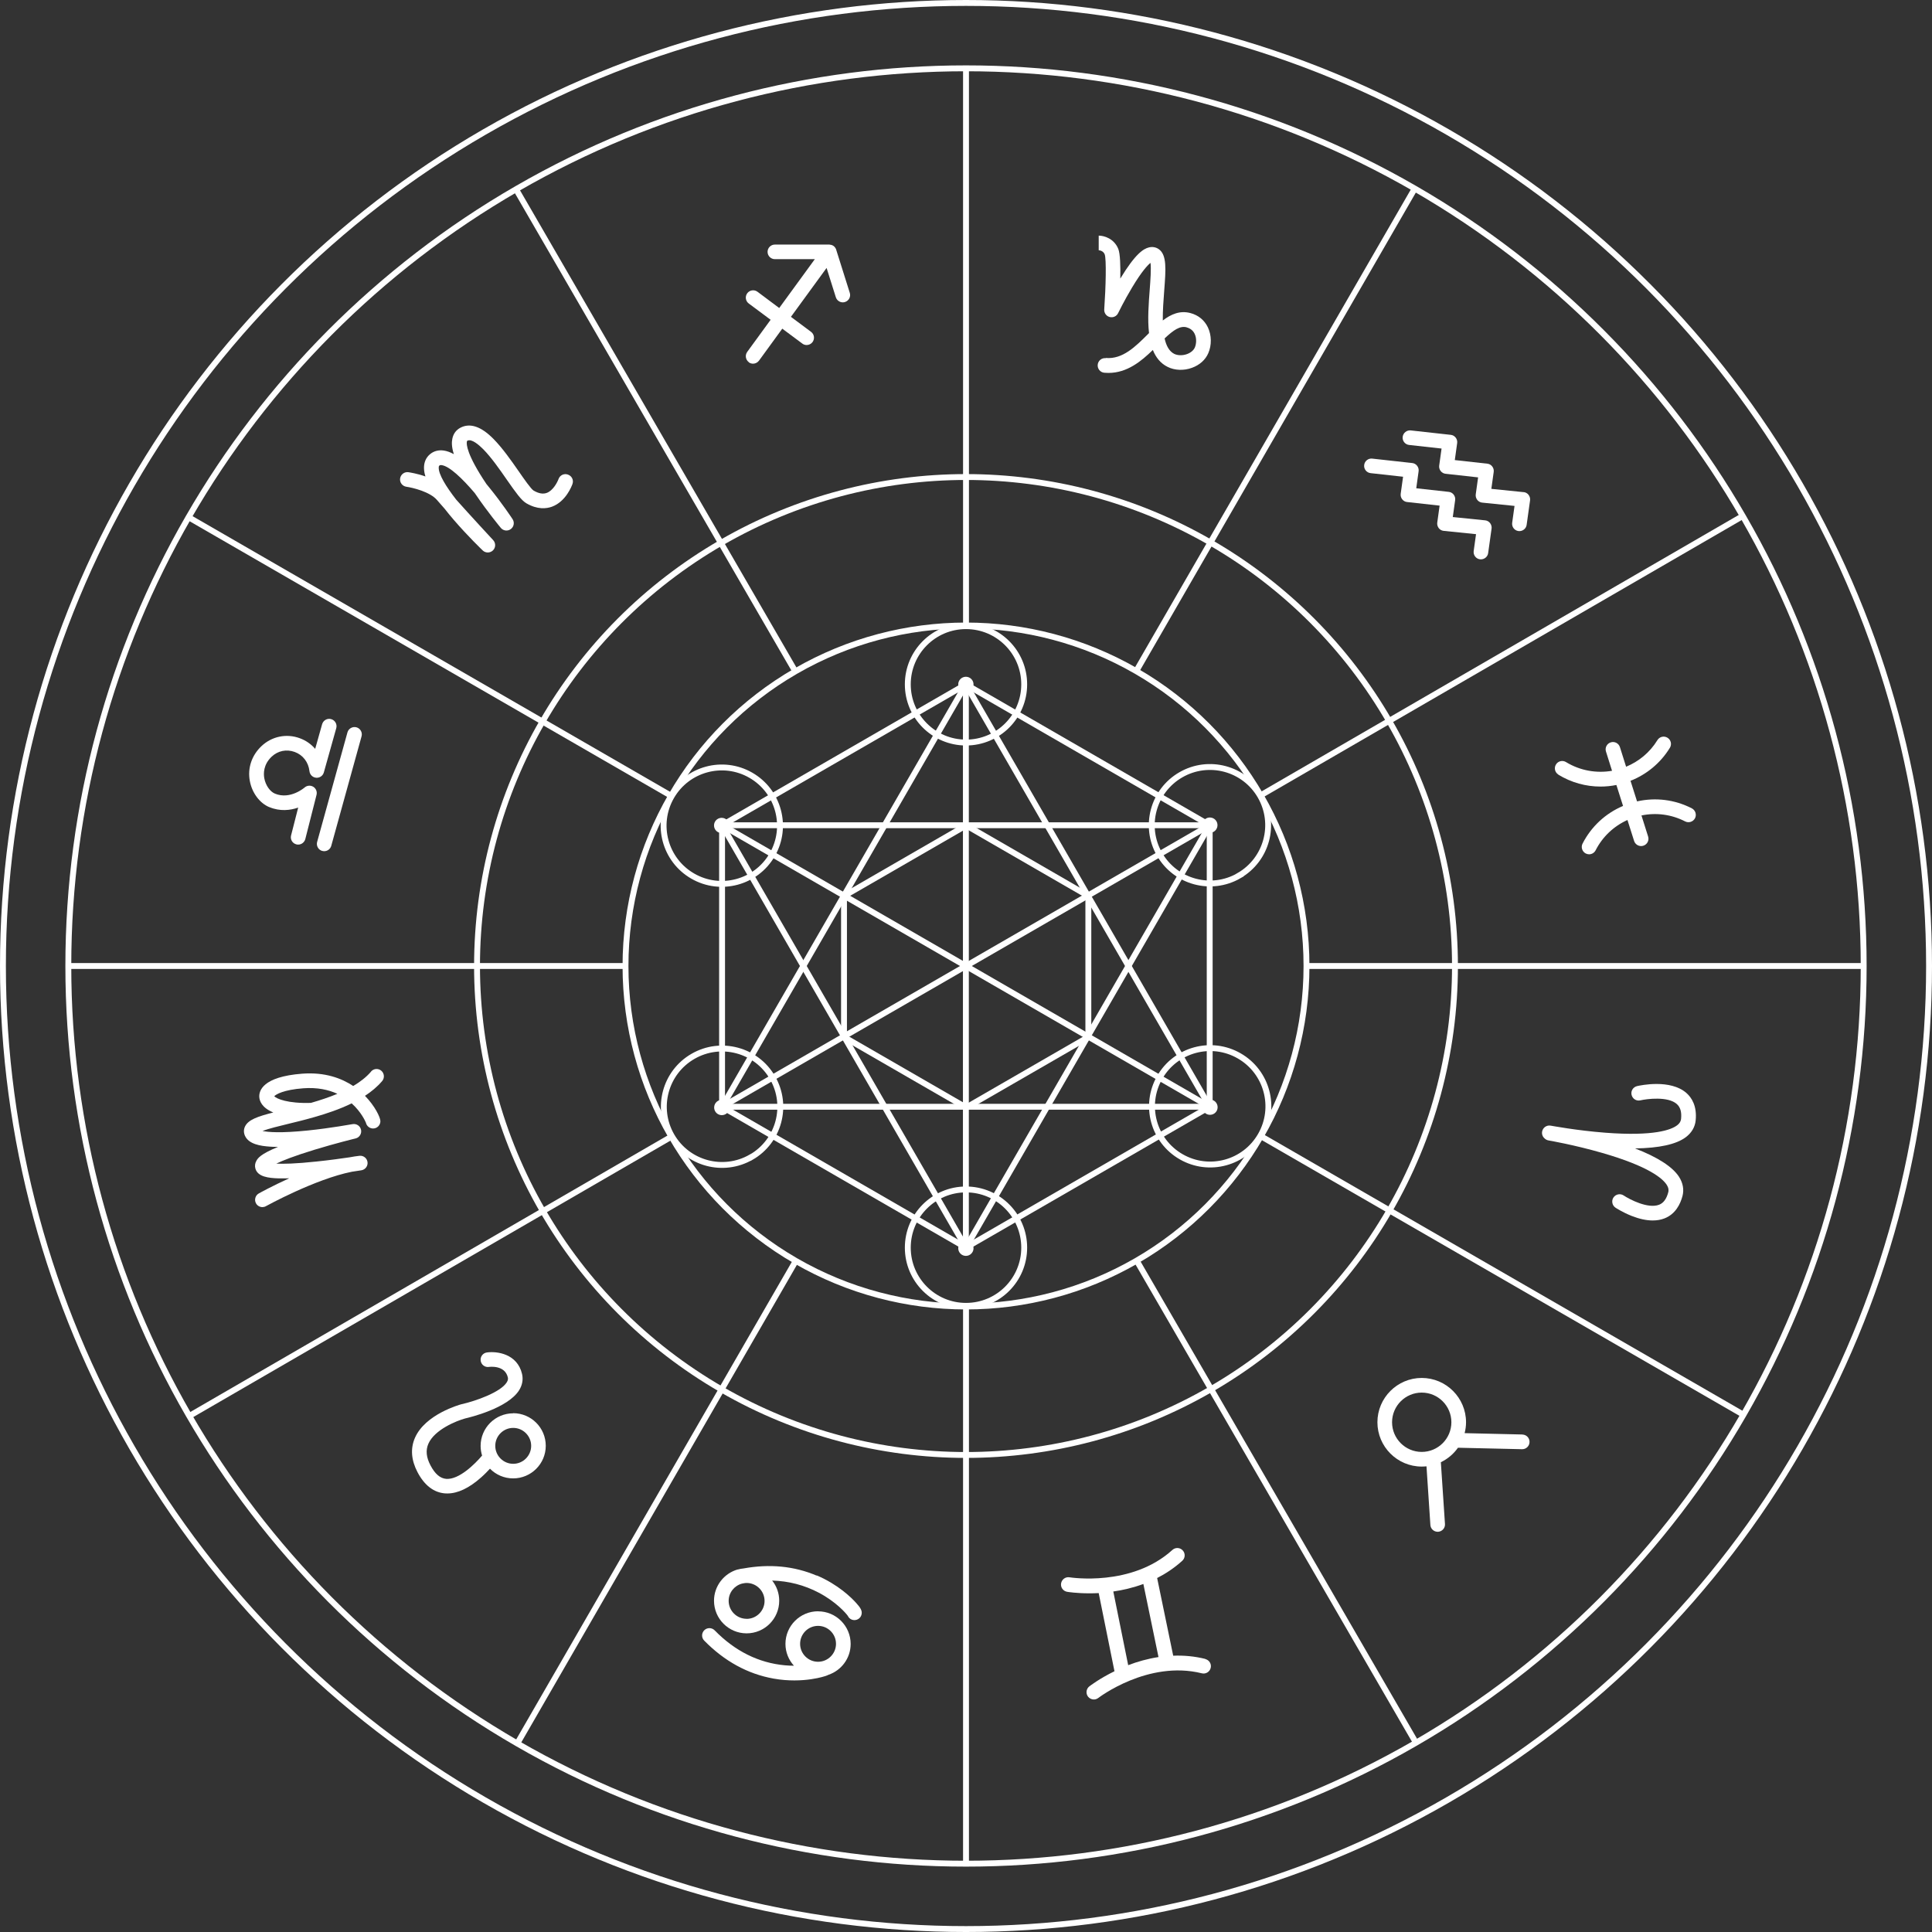 <?xml version="1.0" encoding="UTF-8"?>
<svg xmlns="http://www.w3.org/2000/svg" viewBox="0 0 328.3 328.3">
  <rect x="0" y="0" width="328.3" height="328.3" fill="#333333" stroke="none"/>
  <defs>
    <style>
      .cls-1 {
        fill: none;
        stroke: #fff;
        stroke-miterlimit: 10;
      }

      .cls-2 {
        isolation: isolate;
      }

      .cls-3 {
        fill: #fff;
      }

      .cls-4 {
        mix-blend-mode: overlay;
      }
    </style>
  </defs>
  <g class="cls-2">
    <g id="Layer_2">
      <g id="BACKGROUND_2">
        <g class="cls-4">
          <g>
            <g>
              <path class="cls-3" d="M258.91,83.63l-5.49-.56.4-2.87c.05-.33-.04-.67-.25-.94-.21-.27-.51-.44-.85-.47l-5.51-.61.4-2.88c.05-.33-.04-.67-.25-.94-.21-.27-.51-.44-.85-.47l-6.78-.75c-.68-.08-1.3.42-1.38,1.1-.08.68.42,1.3,1.1,1.37l5.51.61-.4,2.88c-.05.33.04.67.25.94.21.27.51.44.85.47l5.51.61-.4,2.88c-.05.33.05.67.25.94.21.27.52.44.85.47l5.49.56-.4,2.87c-.09.68.38,1.31,1.06,1.4.06,0,.12.01.17.01.61,0,1.15-.45,1.23-1.07l.58-4.15c.05-.33-.05-.67-.25-.94-.21-.27-.52-.44-.85-.47Z"/>
              <path class="cls-3" d="M238.02,83.9c-.05.33.04.67.25.94.21.27.51.44.85.47l5.51.61-.4,2.88c-.05.33.05.67.25.94s.52.44.85.47l5.49.56-.4,2.87c-.09.68.38,1.31,1.06,1.4.06,0,.12.01.17.01.61,0,1.15-.45,1.23-1.07l.58-4.15c.05-.33-.05-.67-.25-.94-.21-.27-.52-.44-.85-.47l-5.49-.56.4-2.87c.05-.33-.04-.67-.25-.94s-.51-.44-.85-.47l-5.51-.61.4-2.88c.05-.33-.04-.67-.25-.94-.21-.27-.51-.44-.85-.47l-6.78-.75c-.68-.08-1.3.42-1.37,1.1-.08.68.42,1.3,1.1,1.37l5.51.61-.4,2.88Z"/>
              <path class="cls-3" d="M264.79,131.63c2.24,1.37,4.73,2.03,7.18,2.03.91,0,1.81-.09,2.7-.27l1.13,3.56c-2.97,1.26-5.39,3.49-6.88,6.4-.31.61-.07,1.36.54,1.68.18.09.38.14.57.14.45,0,.89-.25,1.11-.68,1.18-2.31,3.08-4.1,5.41-5.15l1.13,3.56c.17.53.66.87,1.19.87.12,0,.25-.02.38-.06.66-.21,1.02-.91.81-1.56l-1.13-3.58c2.51-.52,5.1-.18,7.42,1.01.61.31,1.36.07,1.68-.54.31-.61.07-1.36-.54-1.68-2.91-1.49-6.17-1.89-9.31-1.18l-1.11-3.5c2.69-1.06,5.07-2.97,6.69-5.61.36-.59.18-1.35-.41-1.71-.59-.36-1.35-.18-1.71.41-1.3,2.12-3.19,3.64-5.32,4.52l-1.05-3.33c-.21-.66-.91-1.02-1.56-.81-.66.21-1.02.91-.81,1.56l1.03,3.27c-2.61.45-5.39,0-7.82-1.48-.59-.36-1.35-.18-1.71.41-.36.59-.18,1.35.41,1.71Z"/>
              <path class="cls-3" d="M286.58,185.74c-2.73-2.41-7.83-1.31-8.4-1.18-.67.16-1.09.82-.93,1.49.16.67.82,1.09,1.49.93,1.13-.26,4.68-.71,6.19.62.61.54.85,1.36.73,2.53-.03.27-.13.68-.7,1.11-.99.74-3.88,1.87-12.16,1.24-4.88-.37-9.24-1.2-9.29-1.2-.68-.13-1.33.32-1.46.99-.08.44.07.86.38,1.14.18.19.42.33.7.38.04,0,4.42.76,9.12,2.12,7.99,2.3,10.3,4.38,10.96,5.41.39.6.34,1.02.27,1.29-.3,1.13-.81,1.82-1.56,2.11-1.88.72-4.98-.89-6.02-1.58-.57-.38-1.35-.22-1.73.35-.38.57-.22,1.35.35,1.73.05.03,1.19.78,2.72,1.39,1.32.52,2.52.78,3.6.78.71,0,1.37-.11,1.97-.34,1.92-.73,2.74-2.48,3.09-3.81.29-1.1.08-2.23-.59-3.27-1.11-1.71-3.62-3.33-7.47-4.82,4.09-.06,6.99-.69,8.61-1.9.99-.74,1.58-1.73,1.69-2.86.25-2.48-.71-3.9-1.56-4.65Z"/>
              <path class="cls-3" d="M258.7,243.76l-9.82-.23c.15-.59.24-1.21.24-1.85,0-4.15-3.38-7.53-7.53-7.53s-7.53,3.38-7.53,7.53,3.38,7.53,7.53,7.53c.27,0,.54-.02.81-.04l.66,9.96c.04.66.59,1.16,1.24,1.16.03,0,.06,0,.08,0,.69-.05,1.21-.64,1.16-1.32l-.7-10.5c1.17-.56,2.17-1.41,2.91-2.46l10.89.25s.02,0,.03,0c.67,0,1.23-.54,1.24-1.22.02-.69-.53-1.26-1.22-1.27ZM241.59,246.72c-2.78,0-5.04-2.26-5.04-5.04s2.26-5.04,5.04-5.04,5.04,2.26,5.04,5.04-2.26,5.04-5.04,5.04Z"/>
              <path class="cls-3" d="M204.83,281.9c-1.88-.47-3.72-.62-5.47-.55l-2.73-13.2c1.47-.75,2.92-1.71,4.27-2.93.51-.46.55-1.25.08-1.76-.46-.51-1.25-.55-1.76-.08-6.95,6.31-17.31,4.67-17.47,4.65-.68-.12-1.32.34-1.44,1.02-.12.68.34,1.32,1.02,1.44.16.03,1.62.26,3.77.26.5,0,1.03-.01,1.6-.04l2.68,13.28c-2.52,1.23-4.11,2.45-4.27,2.57-.54.42-.64,1.2-.22,1.75.25.31.61.48.98.48.27,0,.54-.09.76-.26.08-.06,8.45-6.46,17.59-4.19.67.17,1.34-.24,1.51-.91.17-.67-.24-1.34-.91-1.51ZM189.18,270.44c1.61-.23,3.35-.63,5.11-1.28l2.57,12.42c-1.88.29-3.62.79-5.15,1.38l-2.53-12.52Z"/>
              <path class="cls-3" d="M87.21,240.16c-3.05,0-5.54,2.48-5.54,5.54,0,.57.09,1.12.25,1.64-1.24,1.47-3.93,4.12-6.09,3.96-1.03-.08-1.91-.83-2.67-2.28-.73-1.37-.85-2.58-.37-3.68,1.05-2.42,4.83-3.92,6.23-4.3.86-.2,7.28-1.74,9.2-4.81.54-.87.71-1.82.49-2.76-.81-3.43-4.26-3.89-5.97-3.65-.68.09-1.16.72-1.06,1.4.09.68.72,1.16,1.4,1.06.11-.02,2.71-.35,3.21,1.76.05.19.07.47-.18.86-1.05,1.68-5.26,3.17-7.66,3.71-.02,0-.03,0-.05.01-.25.07-6.13,1.68-7.89,5.71-.79,1.82-.64,3.78.44,5.84,1.18,2.24,2.76,3.45,4.68,3.6.13.01.26.01.39.01,1.77,0,3.69-.91,5.72-2.71.59-.52,1.1-1.05,1.52-1.5,1,1.02,2.4,1.65,3.94,1.65,3.05,0,5.54-2.48,5.54-5.54s-2.48-5.54-5.54-5.54ZM87.21,248.74c-1.68,0-3.05-1.37-3.05-3.05s1.37-3.05,3.05-3.05,3.05,1.37,3.05,3.05-1.37,3.05-3.05,3.05Z"/>
              <path class="cls-3" d="M139.01,273.8c-3.05,0-5.54,2.48-5.54,5.54,0,1.43.55,2.73,1.44,3.71-.49,0-1-.02-1.54-.07-4.46-.41-8.48-2.41-11.93-5.94-.48-.49-1.27-.5-1.76-.02-.49.48-.5,1.27-.02,1.76,3.43,3.5,7.4,5.68,11.8,6.46,1.27.23,2.46.31,3.53.31,2.19,0,3.86-.36,4.63-.56.47-.12.86-.24,1.17-.4,2.18-.74,3.76-2.81,3.76-5.24,0-3.05-2.48-5.54-5.54-5.54ZM139.01,282.38c-1.68,0-3.05-1.37-3.05-3.05s1.37-3.05,3.05-3.05,3.05,1.37,3.05,3.05-1.37,3.05-3.05,3.05Z"/>
              <path class="cls-3" d="M138.77,267.74c-3.83-1.63-8-2.02-12.41-1.22-.33.03-.66.09-.97.18,0,0-.02,0-.03,0,0,0-.02,0-.03,0-2.3.67-4,2.8-4,5.31,0,3.05,2.48,5.54,5.54,5.54s5.54-2.48,5.54-5.54c0-1.3-.45-2.49-1.2-3.43,2.82.08,5.47.77,7.94,2.07,2.92,1.54,4.59,3.47,4.91,3.92.14.31.4.56.74.67.13.04.26.06.39.06.52,0,1.01-.33,1.18-.85.24-.73-.2-1.3-.9-2.08-.8-.89-3.05-3.12-6.7-4.67ZM126.87,275.08c-1.68,0-3.05-1.37-3.05-3.05,0-1.4.96-2.58,2.26-2.93.12-.03.24-.05.36-.07.14-.02.28-.04.43-.04,1.68,0,3.05,1.37,3.05,3.05s-1.37,3.05-3.05,3.05ZM143.95,274.07c0-.11.02-.24.06-.37-.04.12-.06.25-.06.37Z"/>
              <path class="cls-3" d="M63.06,182.09c-.81.94-1.85,1.75-3.04,2.45-1.96-1.3-4.79-2.39-8.69-2.09-6.74.52-7.33,2.94-7.27,3.96.04.65.41,1.82,2.38,2.63-2.7.69-4.25,1.24-4.8,2.37-.25.51-.25,1.08-.01,1.6.65,1.43,2.64,1.73,4.29,1.84.41.03.85.04,1.32.04-3.02,1.24-3.43,1.94-3.66,2.34-.25.43-.31.91-.18,1.35.4,1.38,2.17,1.61,4.01,1.66.51.01,1.09,0,1.72-.01-2.86,1.3-4.96,2.46-5.14,2.56-.6.33-.82,1.09-.49,1.69.23.41.65.64,1.09.64.2,0,.41-.05.6-.16.09-.05,8.37-4.61,14.6-5.85.99-.15,1.61-.25,1.63-.25.66-.11,1.12-.73,1.03-1.39-.09-.67-.69-1.14-1.36-1.07-.55.06-1.12.15-1.7.26-1.36.2-3.43.49-5.57.71-3.64.39-5.71.42-6.87.36,1.05-.51,2.97-1.28,6.46-2.35,3.57-1.09,6.99-1.93,7.02-1.93.65-.16,1.06-.81.92-1.47-.14-.66-.78-1.08-1.44-.96-.04,0-3.71.68-7.61,1.08-4.58.47-6.73.29-7.7.08,1.06-.4,2.9-.85,4.35-1.2,1.36-.33,2.85-.69,4.37-1.13,0,0,0,0,.01,0,2.16-.61,4.4-1.37,6.43-2.36,1.64,1.48,2.33,3.07,2.42,3.29.12.56.62.98,1.22.98.69,0,1.24-.56,1.24-1.24,0-.62-.9-2.55-2.62-4.31,1.1-.72,2.1-1.55,2.91-2.5.45-.52.39-1.31-.13-1.76-.52-.45-1.31-.39-1.76.14ZM52.84,187.41c-3.95.13-5.84-.7-6.24-1.13.3-.32,1.59-1.1,4.93-1.35,2.39-.18,4.3.25,5.8.94-1.44.6-2.97,1.1-4.49,1.54Z"/>
              <path class="cls-3" d="M45.77,137.15c1.83.76,3.55.55,4.9.08l-1.21,4.74c-.17.67.23,1.34.9,1.51.1.03.21.04.31.04.56,0,1.06-.38,1.21-.94l1.91-7.52c.13-.53-.09-1.08-.56-1.37-.47-.28-1.06-.23-1.47.13-.02.02-2.45,2.12-5.04,1.04-.85-.35-1.59-1.43-1.81-2.62-.14-.78-.17-2.3,1.24-3.65,1.07-1.02,2.54-1.32,3.93-.81,1.4.51,2.34,1.74,2.51,3.28.07.59.54,1.05,1.14,1.1.59.05,1.14-.33,1.3-.9l2.11-7.52c.19-.66-.2-1.35-.86-1.54-.66-.19-1.35.2-1.54.86l-1.18,4.19c-.69-.8-1.58-1.43-2.63-1.81-2.26-.83-4.75-.31-6.5,1.35-1.66,1.57-2.38,3.73-1.98,5.9.37,2.03,1.67,3.78,3.3,4.46Z"/>
              <path class="cls-3" d="M54.76,144.59c.11.03.22.05.33.05.55,0,1.05-.36,1.2-.91l5.15-18.61c.18-.66-.21-1.35-.87-1.53-.66-.18-1.35.21-1.53.87l-5.15,18.61c-.18.66.21,1.35.87,1.53Z"/>
              <path class="cls-3" d="M96.5,80.64c-.65-.23-1.36.11-1.59.76-.19.52-.91,1.96-2.01,2.36-.64.23-1.37.1-2.23-.4-.44-.27-1.64-1.99-2.51-3.25-1.3-1.87-2.78-3.98-4.31-5.53-2.1-2.13-3.99-2.76-5.63-1.89-.73.39-1.2,1.04-1.36,1.88-.11.56-.14,1.34.26,2.6-.61-.33-1.17-.53-1.7-.61-.9-.13-1.71.08-2.36.63-.63.53-.98,1.28-1.01,2.16,0,.28-.02.78.24,1.61-1.42-.5-2.65-.68-2.89-.72-.68-.1-1.31.38-1.41,1.06-.1.68.38,1.31,1.06,1.41,1.05.15,4.03.85,5.23,2.28.32.38.76.88,1.27,1.45.46.59.97,1.22,1.55,1.89,2.43,2.82,4.83,5.11,4.93,5.21.24.23.55.34.86.34.32,0,.63-.12.88-.36.48-.47.49-1.24.04-1.73-.05-.05-3.93-4.24-6.3-6.9-1.74-2.24-3-4.3-2.96-5.45,0-.24.08-.3.12-.33.05-.04.14-.11.4-.07,1.31.19,3.47,2.24,5.59,4.73.04.06.08.12.12.17,2.09,3.08,4.23,5.65,4.32,5.76.42.51,1.17.6,1.7.2.53-.39.66-1.13.3-1.68-.07-.11-1.79-2.72-4.01-5.44-.15-.18-.3-.36-.44-.54-3.39-5.05-3.4-6.77-3.32-7.19.02-.13.05-.14.09-.16.72-.39,1.99.74,2.69,1.44,1.38,1.4,2.79,3.42,4.03,5.21,1.54,2.21,2.45,3.48,3.3,3.98,1.9,1.1,3.41.92,4.35.58,2.39-.88,3.38-3.56,3.49-3.87.23-.65-.11-1.35-.76-1.58Z"/>
              <path class="cls-3" d="M127.23,61.56c.22.16.48.24.73.24.38,0,.76-.18,1.01-.51l3.96-5.44,3.4,2.53c.22.17.48.25.74.25.38,0,.75-.17,1-.5.41-.55.3-1.33-.25-1.74l-3.42-2.55,6.06-8.31,1.57,4.98c.17.53.66.87,1.19.87.12,0,.25-.02.37-.06.66-.21,1.02-.91.81-1.56l-2.31-7.33s0-.01,0-.02c-.04-.11-.09-.21-.16-.31-.01-.02-.03-.04-.04-.06-.07-.09-.15-.17-.24-.24,0,0,0,0,0,0,0,0,0,0,0,0-.1-.07-.2-.12-.31-.16-.02,0-.05-.02-.07-.02-.11-.03-.23-.05-.34-.06,0,0-.01,0-.02,0h-9.24c-.69,0-1.24.56-1.24,1.24s.56,1.24,1.24,1.24h6.79l-6.05,8.3-3.69-2.76c-.55-.41-1.33-.3-1.74.25-.41.55-.3,1.33.25,1.74l3.72,2.77-3.98,5.46c-.4.56-.28,1.33.27,1.74Z"/>
              <path class="cls-3" d="M187.88,60.86c-.69-.06-1.29.44-1.35,1.13-.06.68.44,1.29,1.13,1.35.24.02.47.03.7.03,3.15,0,5.56-1.97,7.54-3.9.51,1.26,1.3,2.28,2.52,2.88,1.2.6,2.75.66,4.13.15,1.3-.47,2.28-1.35,2.77-2.48.6-1.37.57-3.06-.07-4.4-.59-1.22-1.61-2.06-2.96-2.42-1.77-.47-3.29.18-4.7,1.26-.02-1.68.12-3.48.24-5.06.28-3.65.47-6.06-.91-7.05-.49-.35-1.1-.46-1.71-.3-.9.23-2.27,1.04-4.84,5.29.04-2.14-.02-4.22-.34-5.03-.72-1.79-2.43-2.27-3.33-2.27v2.49h-.02c.13,0,.79.06,1.04.7.3.82.19,5.49-.08,9.35-.04.59.34,1.14.92,1.29.58.15,1.18-.12,1.44-.66.01-.02,1.06-2.18,2.38-4.37,1.66-2.77,2.65-3.79,3.12-4.17.14.95-.02,3.06-.13,4.53-.18,2.39-.39,5.06-.12,7.4-.06.06-.12.12-.18.18-2.12,2.12-4.31,4.3-7.16,4.05ZM201.64,55.63c.64.17,1.09.54,1.36,1.09.38.79.29,1.74.04,2.32-.21.49-.7.9-1.34,1.13-.74.27-1.58.25-2.17-.04-.85-.43-1.36-1.38-1.63-2.62,1.51-1.43,2.62-2.19,3.75-1.89Z"/>
            </g>
            <g>
              <g>
                <g>
                  <polygon class="cls-1" points="205.56 188.07 205.56 140.23 164.13 116.31 122.7 140.23 122.7 188.07 164.13 211.99 205.56 188.07"/>
                  <polygon class="cls-1" points="184.94 176.22 184.94 152.25 164.18 140.26 143.42 152.25 143.42 176.22 164.18 188.2 184.94 176.22"/>
                  <polygon class="cls-1" points="164.13 116.31 122.7 188.07 205.56 188.07 164.13 116.31"/>
                  <polygon class="cls-1" points="164.13 211.99 205.56 140.23 122.7 140.23 164.13 211.99"/>
                  <line class="cls-1" x1="122.7" y1="140.23" x2="205.56" y2="188.07"/>
                  <line class="cls-1" x1="205.56" y1="140.23" x2="122.7" y2="188.07"/>
                  <line class="cls-1" x1="164.13" y1="116.31" x2="164.13" y2="211.99"/>
                  <g>
                    <path class="cls-3" d="M165.43,116.3c0,.72-.58,1.3-1.3,1.3s-1.3-.58-1.3-1.3.58-1.3,1.3-1.3,1.3.58,1.3,1.3Z"/>
                    <circle class="cls-3" cx="164.13" cy="212.11" r="1.3"/>
                  </g>
                  <g>
                    <path class="cls-3" d="M206.24,141.34c-.62.36-1.42.15-1.78-.47-.36-.62-.15-1.42.47-1.78.62-.36,1.42-.15,1.78.47s.15,1.42-.47,1.78Z"/>
                    <path class="cls-3" d="M123.31,189.32c-.62.36-1.42.15-1.78-.47-.36-.62-.15-1.42.47-1.78.62-.36,1.42-.15,1.78.47s.15,1.42-.47,1.78Z"/>
                  </g>
                  <g>
                    <path class="cls-3" d="M204.97,189.27c-.62-.36-.83-1.15-.48-1.77.36-.62,1.15-.83,1.77-.48.62.36.83,1.15.48,1.77-.36.62-1.15.83-1.77.48Z"/>
                    <path class="cls-3" d="M121.98,141.39c-.62-.36-.83-1.15-.48-1.77.36-.62,1.15-.83,1.77-.48.62.36.83,1.15.48,1.77s-1.15.83-1.77.48Z"/>
                  </g>
                  <g>
                    <circle class="cls-1" cx="164.15" cy="116.29" r="9.89"/>
                    <circle class="cls-1" cx="164.15" cy="212.01" r="9.89"/>
                  </g>
                  <g>
                    <path class="cls-1" d="M210.55,148.8c-4.73,2.73-10.78,1.11-13.51-3.63-2.73-4.73-1.11-10.78,3.62-13.51,4.73-2.73,10.78-1.11,13.51,3.62,2.73,4.73,1.11,10.78-3.63,13.51Z"/>
                    <path class="cls-1" d="M127.64,196.63c-4.73,2.73-10.78,1.11-13.51-3.62-2.73-4.73-1.11-10.78,3.63-13.51,4.73-2.73,10.78-1.11,13.51,3.63,2.73,4.73,1.11,10.78-3.62,13.51Z"/>
                  </g>
                  <g>
                    <path class="cls-1" d="M200.72,196.57c-4.74-2.72-6.37-8.77-3.65-13.5,2.72-4.74,8.77-6.37,13.5-3.65,4.74,2.72,6.37,8.77,3.65,13.5-2.72,4.74-8.77,6.37-13.5,3.65Z"/>
                    <path class="cls-1" d="M117.73,148.88c-4.74-2.72-6.37-8.77-3.65-13.5,2.72-4.74,8.77-6.37,13.5-3.65,4.74,2.72,6.37,8.77,3.65,13.5-2.72,4.74-8.77,6.37-13.5,3.65Z"/>
                  </g>
                </g>
                <circle class="cls-1" cx="164.15" cy="164.15" r="57.86"/>
              </g>
              <g>
                <g>
                  <line class="cls-1" x1="11.42" y1="164.15" x2="106.18" y2="164.15"/>
                  <line class="cls-1" x1="222.13" y1="164.15" x2="316.88" y2="164.15"/>
                </g>
                <g>
                  <line class="cls-1" x1="164.15" y1="11.42" x2="164.15" y2="106.18"/>
                  <line class="cls-1" x1="164.15" y1="222.13" x2="164.15" y2="316.88"/>
                </g>
                <g>
                  <line class="cls-1" x1="31.88" y1="87.8" x2="113.94" y2="135.17"/>
                  <line class="cls-1" x1="214.36" y1="193.13" x2="296.43" y2="240.5"/>
                </g>
                <g>
                  <line class="cls-1" x1="240.5" y1="31.88" x2="193.13" y2="113.94"/>
                  <line class="cls-1" x1="135.17" y1="214.36" x2="87.8" y2="296.43"/>
                </g>
                <g>
                  <line class="cls-1" x1="87.59" y1="32" x2="135.09" y2="113.99"/>
                  <line class="cls-1" x1="193.21" y1="214.32" x2="240.71" y2="296.31"/>
                </g>
                <g>
                  <line class="cls-1" x1="296.31" y1="87.59" x2="214.32" y2="135.09"/>
                  <line class="cls-1" x1="113.99" y1="193.21" x2="32" y2="240.71"/>
                </g>
              </g>
              <circle class="cls-1" cx="164.15" cy="164.15" r="152.54"/>
              <circle class="cls-1" cx="164.15" cy="164.15" r="83.09"/>
            </g>
          </g>
          <circle class="cls-1" cx="164.15" cy="164.15" r="163.65"/>
        </g>
      </g>
    </g>
  </g>
</svg>